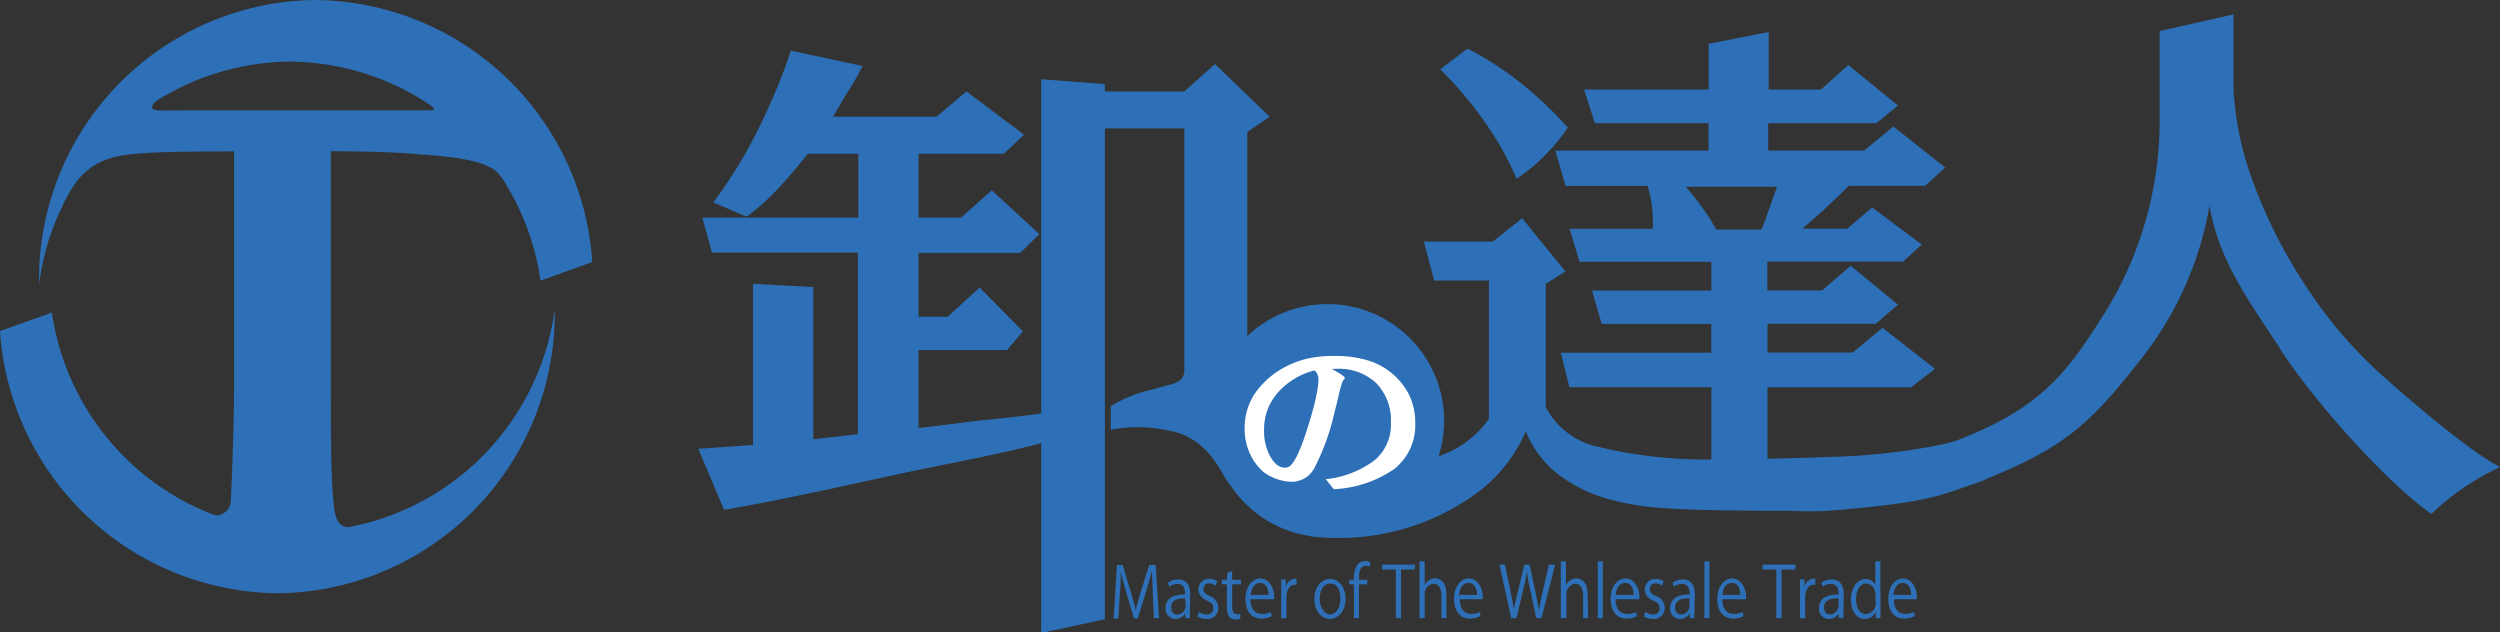 <svg xmlns="http://www.w3.org/2000/svg" viewBox="0 0 182.6 46.19"><rect x="0" y="0" width="182.6" height="46.19" fill="#333333" stroke="none"/><defs><style>.cls-1{fill:#2d70b7;}.cls-2{fill:#fff;}</style></defs><g><path class="cls-1" d="M51,32.78,55,32.5V20.73l4.4.24V32.09l3.26-.38V18.45H52l-.7-2.55H62.69V11.23H59c-.91,1.15-1.71,2.08-2.39,2.78a17,17,0,0,1-2.08,1.82L52.1,14.78A33.44,33.44,0,0,0,55.25,9.7a45.28,45.28,0,0,0,2.52-6L63,4.82C62.7,5.38,62.4,6,62,6.59s-.74,1.27-1.16,1.93h7.57l2.18-1.84L74.8,9.84l-1.48,1.39H67.09V15.9h3.1l2.25-2,3.47,3.2-1.39,1.37H67.09v4.66h2.13L71.55,21l3.16,3.2-1.16,1.37H67.09v5.69c1-.11,2.13-.25,3.34-.41s3.85-.38,5.69-.66v2.15c-2.78.78-7.11,1.56-10.79,2.35s-7.95,1.77-12.44,2.55Zm34.34-4.66a1.84,1.84,0,0,0,.91-.4.94.94,0,0,0,.25-.76V9.38h-5.8V45.23l-4.65,1V5.79l4.65.35v.54H86.5l2.24-2,4,3.85L91.1,9.64V30.8c0,.8-1,1-1.12,1.83-.24,1.73.65,4.3-.81,1.73a7.82,7.82,0,0,0-.9-1.26c-.26-.29-.39-.39-.54-.54a3.63,3.63,0,0,0-.7-.49,4.4,4.4,0,0,0-1.74-.63,10.32,10.32,0,0,0-4.16-.05l0-1.71a8.77,8.77,0,0,1,2.65-1.13"/><path class="cls-1" d="M124.79,9V11H113.6l.75,2.58h6a10.37,10.37,0,0,1,.29,1.36,10.09,10.09,0,0,1,.09,1.35v.42h-6.09l.73,2.41H125v2.1h-8.72l.71,2.44h8v2.1H114l.63,2.52H125v5.89l4.1-.23V28.29h10.48l1.75-1.35-3.83-3-2.18,1.81h-6.22v-2.1H137l1.63-1.4-3.46-2.84-2.08,1.8h-4v-2.1H139l1.36-1.25-3.62-2.71-1.8,1.55h-3.3c.84-.71,1.52-1.31,2-1.78s1-.93,1.38-1.35h5.59l1.47-1.33-3.79-3L136.15,11h-7V9h7.89l1.59-1.29L135,4.75l-2,1.79h-3.82V2.34l-4.38.86V6.54H115.7L116.49,9Zm5,4.64c-.21.6-.4,1.16-.59,1.69s-.36,1-.54,1.44h-3.3a14.82,14.82,0,0,0-.93-1.48q-.54-.76-1.29-1.65Z"/><path class="cls-1" d="M110.77,13.06a13.93,13.93,0,0,0,2-1.64,14.34,14.34,0,0,0,1.75-2.1A28.46,28.46,0,0,0,111,6a23.48,23.48,0,0,0-3.81-2.45l-2,1.51a26.65,26.65,0,0,1,3.24,3.83A21.75,21.75,0,0,1,110.77,13.06Z"/><path class="cls-1" d="M173.73,27.18a32.52,32.52,0,0,1-5.33-6.32,36.43,36.43,0,0,1-3.75-7.34,23.19,23.19,0,0,1-1.51-6.88l0-5.59-5.4,1.22,0,6.11a26.63,26.63,0,0,1-4,14.46c-2.53,4-4.35,6.69-10,9a9.39,9.39,0,0,1-2.34.71,46.45,46.45,0,0,1-7.62.82q-4.29.16-8.08.17a33.13,33.13,0,0,1-8.94-.9,5.63,5.63,0,0,1-3.86-2.91v-9l1.44-.9-3.16-3.89-2.14,1.7H104l.75,2.85h4V30.59a7.22,7.22,0,0,1-3.33,2.6c-.86.46-1-.68-1.89-.3l-7.89,6.26A17,17,0,0,0,107.88,36a10.87,10.87,0,0,0,3.56-4.5,7.72,7.72,0,0,0,2.18,3,10.87,10.87,0,0,0,3.71,1.91,19.15,19.15,0,0,0,4.21.7c1.76.14,4.85.2,9.26.2a26.43,26.43,0,0,0,2.76,0c7.6-.64,7.89-1.06,11.18-2.16l.47-.22c5.35-2.2,7.31-3.74,11.17-8.7a24.88,24.88,0,0,0,5-11.2c.73,4.19,3,7.06,5.16,10.45S174,35,177.59,37.54a17.59,17.59,0,0,1,2.26-1.85,20.33,20.33,0,0,1,2.75-1.58C180.29,32.93,175.75,29,173.73,27.18Z"/><circle class="cls-1" cx="96.96" cy="30.73" r="8.52"/><path class="cls-2" d="M97.41,35.73,96.84,35a7.13,7.13,0,0,0,3.58-1.4,3.37,3.37,0,0,0,1.17-2.69,3.91,3.91,0,0,0-1.06-2.92,4,4,0,0,0-2.93-1.05h-.32l.13.08c.55.31.82.5.82.59a.28.28,0,0,1-.07.11l-.08.1a6.5,6.5,0,0,0-.31,1.08c-.11.5-.22.91-.3,1.23A16.89,16.89,0,0,1,96,34.19a1.88,1.88,0,0,1-1.62,1,3.26,3.26,0,0,1-1.11-.2,3.37,3.37,0,0,1-1-.53,3.91,3.91,0,0,1-1-1.38,4.31,4.31,0,0,1-.36-1.77,4.53,4.53,0,0,1,.68-2.47,6.12,6.12,0,0,1,2.1-1.94,6.88,6.88,0,0,1,1.77-.7A8.67,8.67,0,0,1,97.54,26a8.13,8.13,0,0,1,2.22.28,5.05,5.05,0,0,1,1.68.81,5,5,0,0,1,1.45,1.69,4.65,4.65,0,0,1,.48,2.12,4.08,4.08,0,0,1-1.5,3.33A8.41,8.41,0,0,1,97.41,35.73ZM96,27.06a5.27,5.27,0,0,0-2.67,1.62,4,4,0,0,0-1,2.68,3.8,3.8,0,0,0,.46,2c.31.53.66.8,1.07.8a.66.66,0,0,0,.5-.26,4.26,4.26,0,0,0,.55-1,11.52,11.52,0,0,0,.42-1.12c.16-.46.32-1,.48-1.54s.27-1,.36-1.49a5.68,5.68,0,0,0,.13-1,.79.79,0,0,0-.08-.41A.6.6,0,0,0,96,27.06Z"/><path class="cls-1" d="M84.66,45.15h-.38l-.08-1.76c0-.56-.06-1.29-.06-1.69h0q-.18.66-.42,1.47l-.62,2h-.27l-.58-1.93c-.16-.56-.3-1.06-.39-1.51h0c0,.48,0,1.13-.07,1.73l-.1,1.72h-.35l.24-3.92H82l.6,2c.15.49.26.91.35,1.31h0c.09-.39.21-.8.36-1.31l.63-2h.47Z"/><path class="cls-1" d="M86.92,44.48a4.64,4.64,0,0,0,0,.67h-.35l0-.36h0a.82.82,0,0,1-.72.42.73.73,0,0,1-.72-.79c0-.68.51-1,1.43-1,0-.23,0-.77-.56-.77a1,1,0,0,0-.6.2l-.09-.29a1.24,1.24,0,0,1,.75-.24c.69,0,.87.56.87,1.12Zm-.37-.78c-.46,0-1,.07-1,.67,0,.36.2.51.43.51a.64.64,0,0,0,.62-.65Z"/><path class="cls-1" d="M88.79,42.78a.77.77,0,0,0-.48-.17.39.39,0,0,0-.41.42c0,.24.14.35.45.51a.88.88,0,0,1,.63.84.79.79,0,0,1-.87.83,1.18,1.18,0,0,1-.64-.19l.1-.33a1,1,0,0,0,.55.19.45.45,0,0,0,.5-.45c0-.27-.13-.41-.46-.56s-.63-.45-.63-.79a.77.77,0,0,1,.81-.8,1,1,0,0,1,.56.17Z"/><path class="cls-1" d="M89.65,41.84,90,41.7v.65h.64v.33H90V44.3c0,.36.1.55.34.55a.57.57,0,0,0,.25,0l0,.33a.85.85,0,0,1-.36.07c-.6,0-.62-.62-.62-.92V42.68h-.38v-.33h.38Z"/><path class="cls-1" d="M92.89,45a1.53,1.53,0,0,1-.77.18c-.72,0-1.15-.58-1.15-1.42s.44-1.51,1.1-1.51,1,.79,1,1.28a1.7,1.7,0,0,1,0,.24H91.34c0,.78.39,1.07.83,1.07a1.43,1.43,0,0,0,.65-.14Zm-.24-1.55c0-.38-.13-.87-.61-.87s-.66.48-.69.87Z"/><path class="cls-1" d="M94.71,42.71h-.14c-.41,0-.61.46-.61.93v1.52h-.38v-2c0-.3,0-.57,0-.84h.33l0,.54h0a.77.77,0,0,1,.67-.6h.12Z"/><path class="cls-1" d="M98.28,43.73c0,1-.6,1.48-1.15,1.48S96,44.67,96,43.77s.53-1.49,1.15-1.49S98.28,42.87,98.28,43.73Zm-1.13-1.11c-.53,0-.76.59-.76,1.13s.31,1.13.75,1.13.76-.5.76-1.14S97.69,42.62,97.15,42.62Z"/><path class="cls-1" d="M98.89,42.35a1.68,1.68,0,0,1,.27-1.12.75.75,0,0,1,.57-.25.8.8,0,0,1,.36.08l-.06.33a.65.65,0,0,0-.28-.06c-.39,0-.49.41-.49.86v.16h.6v.33h-.6v2.47h-.37V42.68h-.34v-.33Z"/><path class="cls-1" d="M103.33,41.6h-1v3.55h-.38V41.6h-1v-.36h2.41Z"/><path class="cls-1" d="M105.65,45.15h-.37V43.5c0-.46-.15-.86-.57-.86a.73.73,0,0,0-.65.79v1.72h-.38V41h.38v1.74h0a.88.88,0,0,1,.76-.5c.3,0,.82.21.82,1.16Z"/><path class="cls-1" d="M108.12,45a1.57,1.57,0,0,1-.77.18c-.72,0-1.15-.58-1.15-1.42s.43-1.51,1.1-1.51,1,.79,1,1.28a1.7,1.7,0,0,1,0,.24h-1.67c0,.78.39,1.07.83,1.07a1.46,1.46,0,0,0,.65-.14Zm-.24-1.55c0-.38-.14-.87-.62-.87s-.65.48-.69.87Z"/><path class="cls-1" d="M113.59,41.24l-1,3.91h-.38l-.45-2.09a12.48,12.48,0,0,1-.23-1.3h0a13.11,13.11,0,0,1-.27,1.29l-.5,2.1h-.38l-.86-3.91h.4l.42,2c.1.5.2,1,.25,1.36h0c0-.39.16-.86.27-1.36l.48-2h.38l.43,2c.1.47.2.94.25,1.37h0c.07-.45.16-.88.27-1.37l.46-2Z"/><path class="cls-1" d="M116,45.15h-.37V43.5c0-.46-.15-.86-.57-.86a.73.73,0,0,0-.65.79v1.72H114V41h.38v1.74h0a.88.88,0,0,1,.76-.5c.3,0,.82.21.82,1.16Z"/><path class="cls-1" d="M117.07,45.15h-.37V41h.37Z"/><path class="cls-1" d="M119.56,45a1.57,1.57,0,0,1-.77.18c-.72,0-1.15-.58-1.15-1.42s.43-1.51,1.1-1.51,1,.79,1,1.28c0,.1,0,.17,0,.24H118c0,.78.4,1.07.84,1.07a1.46,1.46,0,0,0,.65-.14Zm-.24-1.55c0-.38-.14-.87-.62-.87s-.65.48-.69.87Z"/><path class="cls-1" d="M121.4,42.78a.79.79,0,0,0-.48-.17.4.4,0,0,0-.42.42c0,.24.14.35.46.51a.88.88,0,0,1,.63.84.8.8,0,0,1-.88.83,1.21,1.21,0,0,1-.64-.19l.1-.33a1.07,1.07,0,0,0,.56.19.44.44,0,0,0,.49-.45c0-.27-.13-.41-.46-.56a.88.88,0,0,1-.62-.79.77.77,0,0,1,.8-.8,1.07,1.07,0,0,1,.57.17Z"/><path class="cls-1" d="M123.77,44.48a4.72,4.72,0,0,0,0,.67h-.34l0-.36h0a.83.83,0,0,1-.73.42.73.73,0,0,1-.71-.79c0-.68.51-1,1.42-1,0-.23,0-.77-.56-.77a1,1,0,0,0-.6.2l-.09-.29a1.29,1.29,0,0,1,.75-.24c.7,0,.88.56.88,1.12Zm-.37-.78c-.47,0-1.05.07-1.05.67,0,.36.2.51.43.51a.64.64,0,0,0,.62-.65Z"/><path class="cls-1" d="M124.86,45.15h-.37V41h.37Z"/><path class="cls-1" d="M127.35,45a1.57,1.57,0,0,1-.77.18c-.72,0-1.15-.58-1.15-1.42s.43-1.51,1.1-1.51,1,.79,1,1.28a1.7,1.7,0,0,1,0,.24H125.8c0,.78.39,1.07.83,1.07a1.46,1.46,0,0,0,.65-.14Zm-.24-1.55c0-.38-.13-.87-.62-.87s-.65.48-.68.87Z"/><path class="cls-1" d="M131.12,41.6h-1v3.55h-.38V41.6h-1v-.36h2.41Z"/><path class="cls-1" d="M132.6,42.71h-.14c-.4,0-.61.46-.61.93v1.52h-.38v-2c0-.3,0-.57,0-.84h.33v.54h0a.76.76,0,0,1,.67-.6h.11Z"/><path class="cls-1" d="M134.65,44.48a4.72,4.72,0,0,0,0,.67h-.34l0-.36h0a.84.84,0,0,1-.73.42.73.73,0,0,1-.72-.79c0-.68.52-1,1.43-1,0-.23,0-.77-.56-.77a1,1,0,0,0-.6.2l-.09-.29a1.29,1.29,0,0,1,.75-.24c.7,0,.88.56.88,1.12Zm-.37-.78c-.47,0-1.05.07-1.05.67,0,.36.2.51.42.51a.64.64,0,0,0,.63-.65Z"/><path class="cls-1" d="M137.35,44.46c0,.22,0,.5,0,.69H137l0-.48h0a.86.86,0,0,1-.81.54c-.57,0-1-.56-1-1.42s.49-1.5,1.06-1.5a.78.78,0,0,1,.72.43h0V41h.37Zm-.37-1c0-.56-.35-.84-.66-.84-.47,0-.75.5-.75,1.14s.25,1.09.73,1.09A.77.77,0,0,0,137,44Z"/><path class="cls-1" d="M139.84,45a1.61,1.61,0,0,1-.78.18c-.72,0-1.14-.58-1.14-1.42s.43-1.51,1.09-1.51,1,.79,1,1.28c0,.1,0,.17,0,.24h-1.68c0,.78.39,1.07.84,1.07a1.41,1.41,0,0,0,.64-.14Zm-.25-1.55c0-.38-.13-.87-.61-.87s-.65.48-.69.87Z"/><path class="cls-1" d="M43.26,19.14A20.47,20.47,0,0,0,23,0,20.41,20.41,0,0,0,2.85,20.63s0,.09,0,.14A18.66,18.66,0,0,1,21.19,4.5a18.65,18.65,0,0,1,18.29,16Z"/><path class="cls-1" d="M0,24.18A20.52,20.52,0,0,0,20.29,43.33,20.44,20.44,0,0,0,40.52,22.7c0-.05,0-.09,0-.14A18.69,18.69,0,0,1,22.13,38.83a18.68,18.68,0,0,1-18.34-16Z"/><path class="cls-1" d="M16.86,36.54s.24-4.82.24-8.91V11.06c-1.56,0-4,0-6,.09-2.23.13-4.29.22-5.81,2.54a6.85,6.85,0,0,0-.68,1.16c-.08.34-.2.68-.48.68s-.35-.34-.31-.85C4,13,6.88,10.09,7.16,8.49c.08-.64,1.71-1.28,1.95-1.32,6.77-1.27,2-.33,2,.67,0,.33.8.22,2.32.22H30.75c.67,0,.51,0,.7,0,1.12,0-1.91-1.42-1.33-1.42.36,0,4.78,1.25,4.78,2.3,0,.59,3.55,3.66,3.51,4.72,0,.59.93,1.95.69,1.95s-1.18-.18-1.22-.69a7.49,7.49,0,0,0-1.46-2.22c-.81-1-3.48-1.27-5.83-1.43-1.32-.13-3.39-.22-6.43-.22V27.63c0,3.29,0,7.22.2,9,.08,1.1.28,1.83,1.06,1.89,1,.08,1.37-.44,2.34-.41.63,0,.67,1.1.67,1.4s-.2.38-.92.38c-2.71,0-6.58-.13-7.22-.13s-4.55.13-5.87.13c-.63,0-.91-.09-.91-.43s-1.69-2.54-.12-2.71c0,0,2,1.21,2.83.8A1.12,1.12,0,0,0,16.86,36.54Z"/></g></svg>